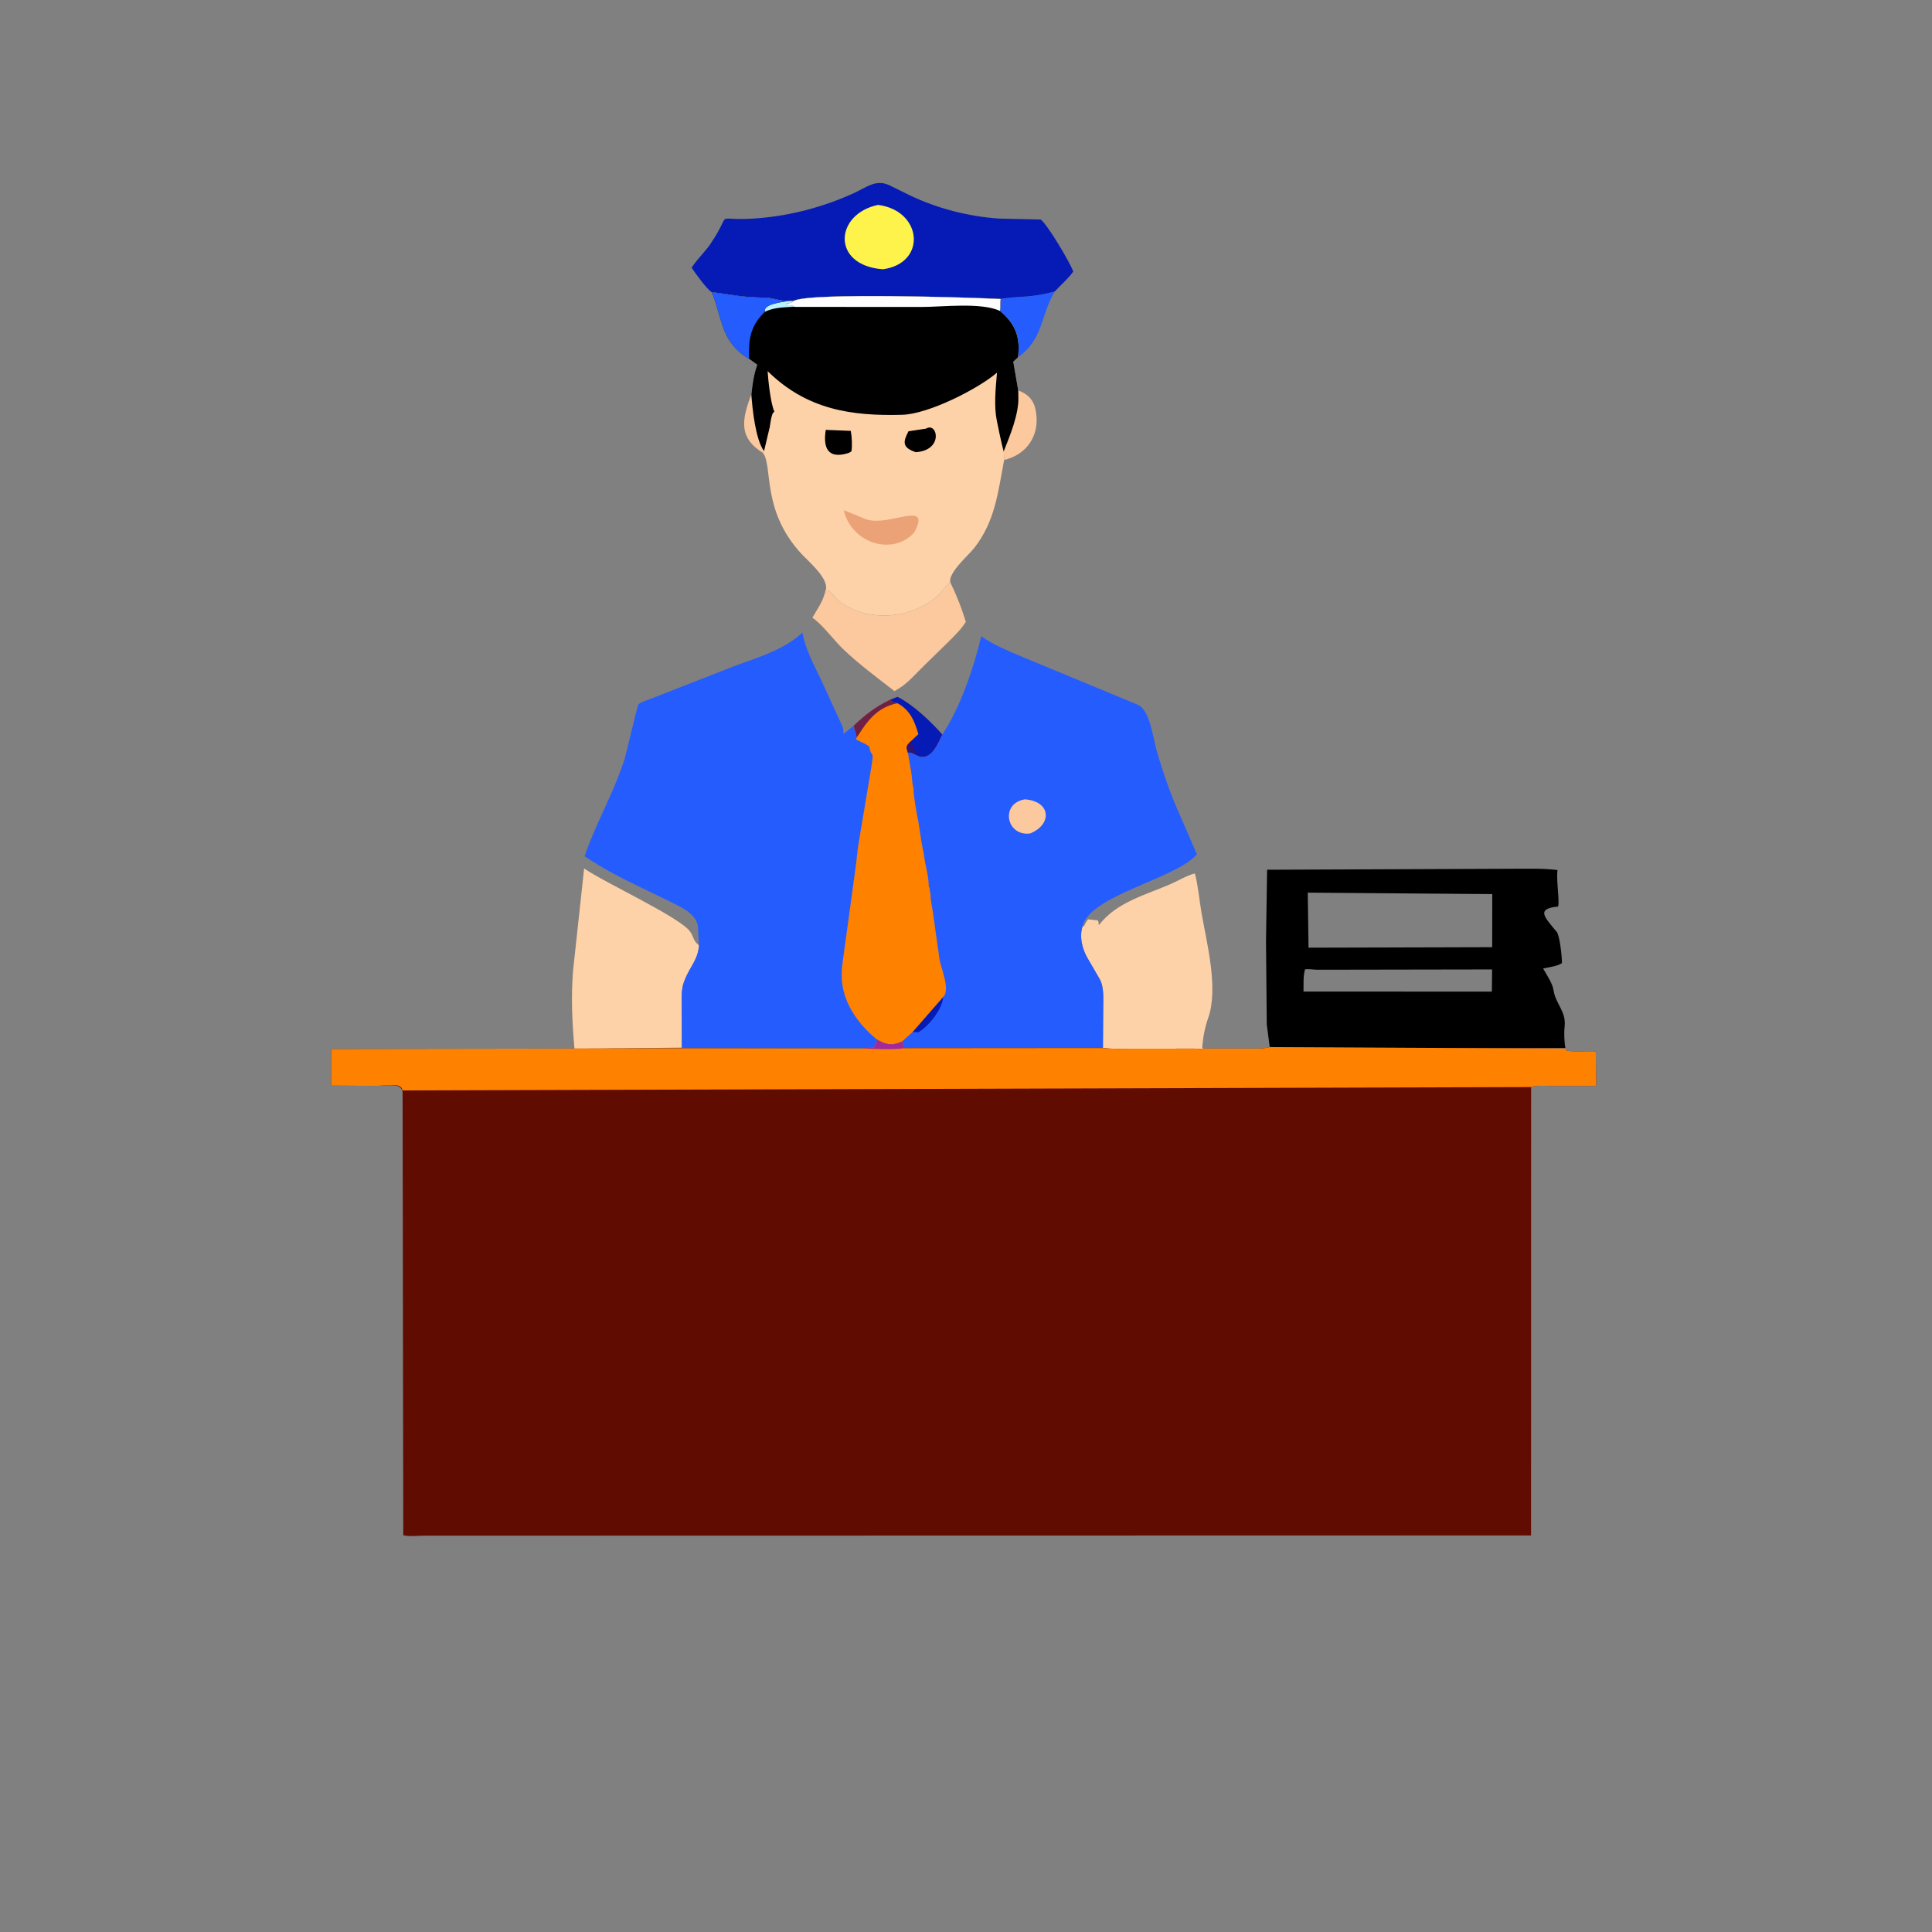<svg version="1.1" xmlns="http://www.w3.org/2000/svg" style="display: block;" viewBox="0 0 2048 2048" width="640" height="640">
<rect x="0" y="0" width="2048" height="2048" fill="#808080" stroke="none"/>
<path transform="translate(0,0)" fill="rgb(252,200,158)" d="M 796.469 418.028 C 797.612 433.854 800.981 466.264 809.922 478.13 L 808.758 480.101 C 782.416 463.805 786.456 444.428 796.469 418.028 z"/>
<path transform="translate(0,0)" fill="rgb(252,200,158)" d="M 1079.37 413.868 C 1090.36 417.94 1096.26 424.713 1098.04 436 L 1098.31 437.589 C 1101.99 461.78 1088.42 481.937 1064.4 487.615 C 1064.55 484.482 1064.34 481.69 1063.9 478.588 C 1070.52 461.877 1080.18 439.016 1079.49 420.519 L 1079.37 413.868 z"/>
<path transform="translate(0,0)" fill="rgb(37,92,254)" d="M 1060.73 316.996 C 1083.44 313.526 1092.95 315.795 1118.09 308.966 C 1102.65 335.013 1106.29 359.392 1079.13 378.732 C 1081.63 357.853 1076.84 343.824 1060.03 329.59 C 1060.7 325.461 1059.87 321.365 1060.73 316.996 z"/>
<path transform="translate(0,0)" fill="rgb(252,200,158)" d="M 874.211 629.059 L 878.054 625.492 C 882.166 628.742 884.945 633.46 889.136 636.83 C 921.164 662.584 977.306 655.692 1002.01 622.484 C 1003.41 620.606 1004.8 619.145 1006.55 617.578 L 1007.25 616.963 C 1013.68 630.41 1019.63 644.95 1023.79 659.265 C 1019.15 666.734 1012.71 672.961 1006.56 679.192 L 979.835 705.344 C 971.492 713.371 962.847 723.736 952.942 729.737 L 948.18 732.587 C 929.735 718.288 910.636 704.277 893.78 688.095 C 882.798 677.551 873.412 663.61 861.165 654.717 C 865.739 646.724 871.986 638.049 874.211 629.059 z"/>
<path transform="translate(0,0)" fill="rgb(254,210,168)" d="M 608.982 1111.95 C 606.537 1083.94 605.226 1057.24 607.465 1029.01 L 619.2 920.59 C 641.386 936.022 722.033 972.815 731.802 987.907 C 735.827 994.125 734.772 997.329 740.989 1002.18 C 739.806 1017.82 730.967 1025.17 725.757 1039 L 725.135 1040.54 C 721.735 1049.34 722.684 1060.3 722.639 1069.62 L 722.584 1110.5 L 608.982 1111.95 z"/>
<path transform="translate(0,0)" fill="rgb(254,210,168)" d="M 1147.63 981.782 L 1148.98 982.018 C 1150.32 979.379 1151.5 976.706 1153.51 974.495 L 1163.71 975.7 C 1164.69 977.846 1164.7 977.493 1164.5 980 L 1165.28 980.228 C 1183.69 956.151 1215.07 948.53 1241.63 936.821 C 1249.08 933.533 1257.85 928.213 1265.57 926.155 L 1266.69 926.131 C 1270.11 939.37 1271.23 953.235 1273.5 966.705 C 1278.95 999.032 1292.07 1047.21 1280.62 1079.44 C 1277.18 1089.12 1275.09 1100.37 1274.41 1110.63 L 1275.89 1112 C 1273.24 1112.07 1269.44 1111.61 1266.69 1111.61 L 1199.17 1111.67 C 1189.14 1111.67 1178.91 1112.12 1168.92 1111.08 L 1169.46 1068.6 C 1169.4 1058.32 1170.67 1045.74 1165.12 1036.8 L 1151.65 1013.59 C 1146.8 1003.88 1144.11 992.354 1147.63 981.782 z"/>
<path transform="translate(0,0)" fill="rgb(6,27,181)" d="M 754.433 309.745 C 748.724 306.006 736.807 289.311 733.151 283.721 C 739.133 274.512 747.256 267.213 753.362 258.174 C 778.889 220.392 752.249 235.514 803.847 231.319 C 838.762 228.48 873.463 219.2 905.293 204.644 C 918.503 198.603 928.317 189.748 942.572 196.272 L 964.004 206.846 C 993.709 221.042 1025.93 229.367 1058.81 231.69 L 1103.21 232.706 C 1110.49 238.082 1134.31 278.366 1137.72 287.834 C 1132.41 295.392 1124.4 302.109 1118.09 308.966 C 1092.95 315.795 1083.44 313.526 1060.73 316.767 C 1032.85 315.483 858.662 309.752 841.367 318.741 L 835.508 319.096 L 834.655 319.038 C 826.489 319.181 820.117 315.658 809.879 315.52 C 784.697 315.18 777.103 312.392 754.433 309.745 z"/>
<path transform="translate(0,0)" fill="rgb(254,243,75)" d="M 930.798 217.206 C 977.829 223.24 982.828 279.014 935.895 285.447 C 880.872 281.375 884.696 226.827 930.798 217.206 z"/>
<path transform="translate(0,0)" fill="rgb(0,0,0)" d="M 1342.02 997.758 L 1343.18 921.955 L 1601.1 920.935 C 1617.58 920.978 1634.6 920.26 1650.96 922.278 C 1649.65 934.769 1653.37 954.274 1651.66 960.947 C 1628.47 963.241 1636.64 971.516 1649.26 986.755 L 1650.13 987.693 C 1653.63 992.31 1655.88 1015.56 1655.7 1020.96 C 1650.89 1024.29 1641.55 1025.32 1635.74 1026.66 C 1639.5 1033.44 1645.68 1042.1 1646.8 1049.66 C 1648.93 1064.08 1660.24 1072.13 1658.59 1087.5 C 1657.86 1094.34 1658.06 1104.09 1659.41 1110.93 L 1346.15 1111.32 L 1342.83 1085.81 L 1342.02 997.758 z M 1386.28 946.232 L 1387.11 1004.59 L 1581.77 1004.06 L 1581.86 947.781 L 1386.28 946.232 z M 1383.37 1027.5 C 1381.3 1034.83 1381.93 1043.46 1381.79 1051.08 L 1581.42 1051.15 L 1581.69 1027.65 L 1396.59 1027.96 C 1392.53 1027.94 1387.28 1027 1383.37 1027.5 z"/>
<path transform="translate(0,0)" fill="rgb(254,210,168)" d="M 754.433 309.745 C 777.103 312.392 784.697 315.18 809.879 315.52 C 820.117 315.658 826.489 319.181 834.655 319.038 L 835.508 319.096 L 841.367 318.954 C 858.662 309.752 1032.85 315.483 1060.73 316.996 C 1059.87 321.365 1060.7 325.461 1060.03 329.59 C 1076.84 343.824 1081.63 357.853 1079.13 378.732 L 1074.11 383.415 L 1079.37 413.868 L 1079.49 420.519 C 1080.18 439.016 1070.52 461.877 1063.9 478.588 C 1064.34 481.69 1064.55 484.482 1064.4 487.615 C 1057.94 521.536 1054.98 552.53 1032.76 580.808 C 1026.35 588.967 1005.56 606.657 1007.25 616.963 L 1006.55 617.578 C 1004.8 619.145 1003.41 620.606 1002.01 622.484 C 977.306 655.692 921.164 662.584 889.136 636.83 C 884.945 633.46 882.166 628.742 878.054 625.492 L 874.211 629.059 L 875.564 624.615 C 877.94 612.627 856.889 594.983 849.726 587.268 C 806.751 540.982 819.604 494.074 808.758 480.101 L 809.922 478.13 C 800.981 466.264 797.612 433.854 796.469 418.028 C 797.735 406.895 798.954 397.265 802.723 386.639 L 794.026 380.388 C 764.168 362.91 765.962 338.264 754.817 310.66 L 754.433 309.745 z"/>
<path transform="translate(0,0)" fill="rgb(0,0,0)" d="M 981.666 454.341 C 993.841 446.896 1000.59 477.396 970.733 479.343 C 955.906 474.289 957.312 468.259 963.023 457.187 L 981.666 454.341 z"/>
<path transform="translate(0,0)" fill="rgb(0,0,0)" d="M 875.341 455.686 L 901.853 456.737 C 903.103 463.654 903.509 471.526 902.576 478.5 L 899.5 480.194 C 877.315 487.241 872.319 474.457 875.341 455.686 z"/>
<path transform="translate(0,0)" fill="rgb(236,162,119)" d="M 894.397 540.756 L 917.812 550.332 C 941.808 559.153 988.28 528.72 969.185 564.406 C 946.261 589.784 902.457 575.913 894.397 540.756 z"/>
<path transform="translate(0,0)" fill="rgb(0,0,0)" d="M 754.433 309.745 C 777.103 312.392 784.697 315.18 809.879 315.52 C 820.117 315.658 826.489 319.181 834.655 319.038 L 835.508 319.096 L 841.367 318.954 C 858.662 309.752 1032.85 315.483 1060.73 316.996 C 1059.87 321.365 1060.7 325.461 1060.03 329.59 C 1076.84 343.824 1081.63 357.853 1079.13 378.732 L 1074.11 383.415 L 1079.37 413.868 L 1079.49 420.519 C 1080.18 439.016 1070.52 461.877 1063.9 478.588 C 1061.56 469.65 1058.34 454.506 1056.56 445.38 C 1053.49 429.685 1055.47 410.988 1056.88 395.042 C 1034.99 413.467 983.386 438.959 956.5 439.697 C 902.119 441.189 855.864 434.073 814.879 394.568 L 813.705 393.426 C 814.269 402.578 816.833 427.718 820.846 436.216 L 819.141 438.147 C 817.259 442.628 816.764 448.057 815.937 452.85 L 809.922 478.13 C 800.981 466.264 797.612 433.854 796.469 418.028 C 797.735 406.895 798.954 397.265 802.723 386.639 L 794.026 380.388 C 764.168 362.91 765.962 338.264 754.817 310.66 L 754.433 309.745 z"/>
<path transform="translate(0,0)" fill="rgb(184,241,255)" d="M 835.508 319.096 L 841.367 318.954 C 838.097 321.367 837.575 321.468 833.5 321.669 L 834.725 323.511 C 837.698 323.538 839.787 323.425 842.396 325.081 C 831.772 325.823 820.568 325.686 810.837 330.485 C 808.44 322.067 830.214 320.075 835.508 319.096 z"/>
<path transform="translate(0,0)" fill="rgb(37,92,254)" d="M 754.433 309.745 C 777.103 312.392 784.697 315.18 809.879 315.52 C 820.117 315.658 826.489 319.181 834.655 319.038 L 835.508 319.096 C 830.214 320.075 808.44 322.067 810.837 330.485 C 798.266 342.729 794.175 354.318 793.951 371.729 L 794.026 380.388 C 764.168 362.91 765.962 338.264 754.817 310.66 L 754.433 309.745 z"/>
<path transform="translate(0,0)" fill="rgb(254,254,254)" d="M 841.367 318.954 C 858.662 309.752 1032.85 315.483 1060.73 316.996 C 1059.87 321.365 1060.7 325.461 1060.03 329.59 C 1039.71 320.249 999.14 325.414 976.797 325.394 L 842.396 325.335 C 839.787 323.425 837.698 323.538 834.725 323.511 L 833.5 321.669 C 837.575 321.468 838.097 321.367 841.367 318.954 z"/>
<path transform="translate(0,0)" fill="rgb(37,92,254)" d="M 740.989 1002.18 L 739.795 981.5 C 737.42 967.89 720.374 960.81 709.535 955.37 L 674.388 938.309 C 655.413 929.25 637.241 919.345 619.715 907.698 C 630.96 874.008 649.996 841.967 661.869 805.259 C 664.203 798.042 675.321 748.495 676.886 746.555 C 678.525 744.525 689.593 740.92 692.343 739.772 L 776.96 706.673 C 802.554 696.999 830.138 689.538 850.656 670.59 C 853.498 687.651 862.751 704.624 870.175 720.232 L 893.369 770.761 C 894.48 773.339 893.264 776.143 894.5 777.899 L 905.06 769.158 C 905.78 773.056 906.749 776.342 907.82 780.082 L 908.132 781.891 L 907.5 783.813 C 912.615 786.754 916.823 787.606 921.592 791.5 L 921.766 792.844 C 924.022 803.959 926.793 793.807 923.631 813.567 L 910.51 892 C 908.854 901.134 908.285 910.762 906.958 920 L 892.957 1022.28 C 888.31 1054.59 905.008 1081.86 929.954 1102.24 C 928.959 1104.93 928.135 1108.75 926 1110.59 L 913.762 1111.12 L 722.812 1111.33 L 722.639 1069.62 C 722.684 1060.3 721.735 1049.34 725.135 1040.54 L 725.757 1039 C 730.967 1025.17 739.806 1017.82 740.989 1002.18 z"/>
<path transform="translate(0,0)" fill="rgb(37,92,254)" d="M 998.9 778.579 C 1017.73 750.642 1032.61 707.014 1040.1 674.438 L 1041.46 675.39 C 1053.96 684.029 1068.46 689.765 1082.35 695.773 L 1206.26 747.105 C 1219.4 753.223 1221.92 781.875 1226.67 797.822 C 1232.05 815.847 1237.96 833.607 1245.08 851.03 L 1268.77 905.58 C 1246.93 931.47 1155.15 949.023 1147.63 981.782 C 1144.11 992.354 1146.8 1003.88 1151.65 1013.59 L 1165.12 1036.8 C 1170.67 1045.74 1169.4 1058.32 1169.46 1068.6 L 1169.27 1110.86 L 958.599 1111.52 L 956.122 1104.13 L 951.561 1105.9 C 942.868 1108.49 937.381 1106.32 929.954 1102.24 C 905.008 1081.86 888.31 1054.59 892.957 1022.28 L 906.958 920 C 908.285 910.762 908.854 901.134 910.51 892 L 923.631 813.567 C 926.793 793.807 924.022 803.959 921.766 792.844 L 921.592 791.5 C 916.823 787.606 912.615 786.754 907.5 783.813 L 908.132 781.891 L 907.82 780.082 C 906.749 776.342 905.78 773.056 905.06 769.158 C 917.769 757.256 927.739 749.345 943.412 741.811 L 951.392 738.629 C 968.276 747.167 986.161 764.33 998.9 778.579 z"/>
<path transform="translate(0,0)" fill="rgb(6,27,181)" d="M 967.287 1094.04 L 999.73 1056.85 C 999.384 1069.46 983.901 1088.48 973.5 1094.22 L 967.287 1094.04 z"/>
<path transform="translate(0,0)" fill="rgb(252,200,158)" d="M 1086.34 847.338 C 1114.36 849.286 1115.5 874.157 1091.96 883.489 C 1066.99 886.909 1059.65 851.918 1086.34 847.338 z"/>
<path transform="translate(0,0)" fill="rgb(254,129,0)" d="M 943.412 741.811 L 951.392 738.629 C 968.276 747.167 986.161 764.33 998.9 778.579 C 994.509 787.929 986.971 807.229 972.873 801.292 L 971.933 800.751 C 968.718 799.209 965.948 797.095 962.378 797.74 L 965.829 817.811 C 966.878 823.645 966.735 829.756 968.298 835.5 L 968.396 838.563 C 968.451 843.359 972.365 866.456 973.418 870.5 L 975.571 884.125 C 976.468 891.391 977.882 898.829 979.403 906 L 979.828 909.124 C 981.23 919.011 984.705 929.834 984.5 939.779 L 985.503 941.488 C 985.479 944.244 985.975 945.869 986.473 948.5 L 986.481 950.638 C 986.476 955.111 988.152 961.285 988.739 965.969 L 996.026 1017.54 C 997.705 1026.38 1006.94 1048.04 1000.54 1056.1 L 999.73 1056.85 L 967.287 1094.04 L 956.122 1104.13 L 951.561 1105.9 C 942.868 1108.49 937.381 1106.32 929.954 1102.24 C 905.008 1081.86 888.31 1054.59 892.957 1022.28 L 906.958 920 C 908.285 910.762 908.854 901.134 910.51 892 L 923.631 813.567 C 926.793 793.807 924.022 803.959 921.766 792.844 L 921.592 791.5 C 916.823 787.606 912.615 786.754 907.5 783.813 L 908.132 781.891 L 907.82 780.082 C 906.749 776.342 905.78 773.056 905.06 769.158 C 917.769 757.256 927.739 749.345 943.412 741.811 z"/>
<path transform="translate(0,0)" fill="rgb(110,32,70)" d="M 905.06 769.158 C 917.769 757.256 927.739 749.345 943.412 741.811 C 946.58 744.205 947.323 744.875 951.389 745.456 C 933.854 748.947 923.334 759.044 913.608 773.549 L 908.132 781.891 L 907.82 780.082 C 906.749 776.342 905.78 773.056 905.06 769.158 z"/>
<path transform="translate(0,0)" fill="rgb(6,27,181)" d="M 943.412 741.811 L 951.392 738.629 C 968.276 747.167 986.161 764.33 998.9 778.579 C 994.509 787.929 986.971 807.229 972.873 801.292 L 971.933 800.751 C 968.718 799.209 965.948 797.095 962.378 797.74 L 961.277 794 C 960.829 789.748 962.664 788.924 965.307 785.949 L 973.531 778.264 C 969.454 764.335 964.859 752.824 951.389 745.456 C 947.323 744.875 946.58 744.205 943.412 741.811 z"/>
<path transform="translate(0,0)" fill="rgb(46,19,121)" d="M 962.378 797.74 L 961.277 794 C 960.829 789.748 962.664 788.924 965.307 785.949 C 967.934 790.808 970.473 795.377 971.933 800.751 C 968.718 799.209 965.948 797.095 962.378 797.74 z"/>
<path transform="translate(0,0)" fill="rgb(97,12,0)" d="M 929.954 1102.24 C 937.381 1106.32 942.868 1108.49 951.561 1105.9 L 956.122 1104.13 L 958.599 1111.14 L 1168.92 1110.97 C 1178.91 1112.12 1189.14 1111.67 1199.17 1111.67 L 1266.69 1111.61 C 1269.44 1111.61 1273.24 1112.07 1275.89 1111.54 L 1334.24 1111.54 C 1338.33 1111.45 1342.17 1111.01 1346.15 1109.97 L 1659.41 1111.56 L 1660.5 1113.7 C 1670.6 1115.41 1681.31 1113.81 1691.6 1114.48 L 1692.04 1151.11 L 1644.93 1151.15 C 1638.73 1151.17 1628.77 1150.18 1623.04 1152.34 L 1622.96 1627.64 L 449.263 1627.87 C 442.779 1627.88 433.589 1629 427.461 1627.43 L 426.765 1157.73 C 425.66 1146.85 408.952 1151.12 398.061 1151.06 L 350.948 1150.79 L 351.046 1111.94 L 608.982 1111.56 L 722.812 1111.25 L 913.762 1111.54 L 926 1110.59 C 928.135 1108.75 928.959 1104.93 929.954 1102.24 z"/>
<path transform="translate(0,0)" fill="rgb(254,129,0)" d="M 929.954 1102.24 C 937.381 1106.32 942.868 1108.49 951.561 1105.9 L 956.122 1104.13 L 958.599 1111.14 L 1168.92 1110.97 C 1178.91 1112.12 1189.14 1111.67 1199.17 1111.67 L 1266.69 1111.61 C 1269.44 1111.61 1273.24 1112.07 1275.89 1111.54 L 1334.24 1111.54 C 1338.33 1111.45 1342.17 1111.01 1346.15 1109.97 L 1659.41 1111.56 L 1660.5 1113.7 C 1670.6 1115.41 1681.31 1113.81 1691.6 1114.48 L 1692.04 1151.11 L 1644.93 1151.15 C 1638.73 1151.17 1628.77 1150.18 1623.04 1152.34 L 426.575 1155.91 C 425.66 1146.85 408.952 1151.12 398.061 1151.06 L 350.948 1150.79 L 351.046 1111.94 L 608.982 1111.56 L 722.812 1111.25 L 913.762 1111.54 L 926 1110.59 C 928.135 1108.75 928.959 1104.93 929.954 1102.24 z"/>
<path transform="translate(0,0)" fill="rgb(161,41,158)" d="M 929.954 1102.24 C 937.381 1106.32 942.868 1108.49 951.561 1105.9 L 956.122 1104.13 L 958.599 1111.14 C 944.17 1113.09 928.328 1111.81 913.762 1111.35 L 926 1110.59 C 928.135 1108.75 928.959 1104.93 929.954 1102.24 z"/>
</svg>
